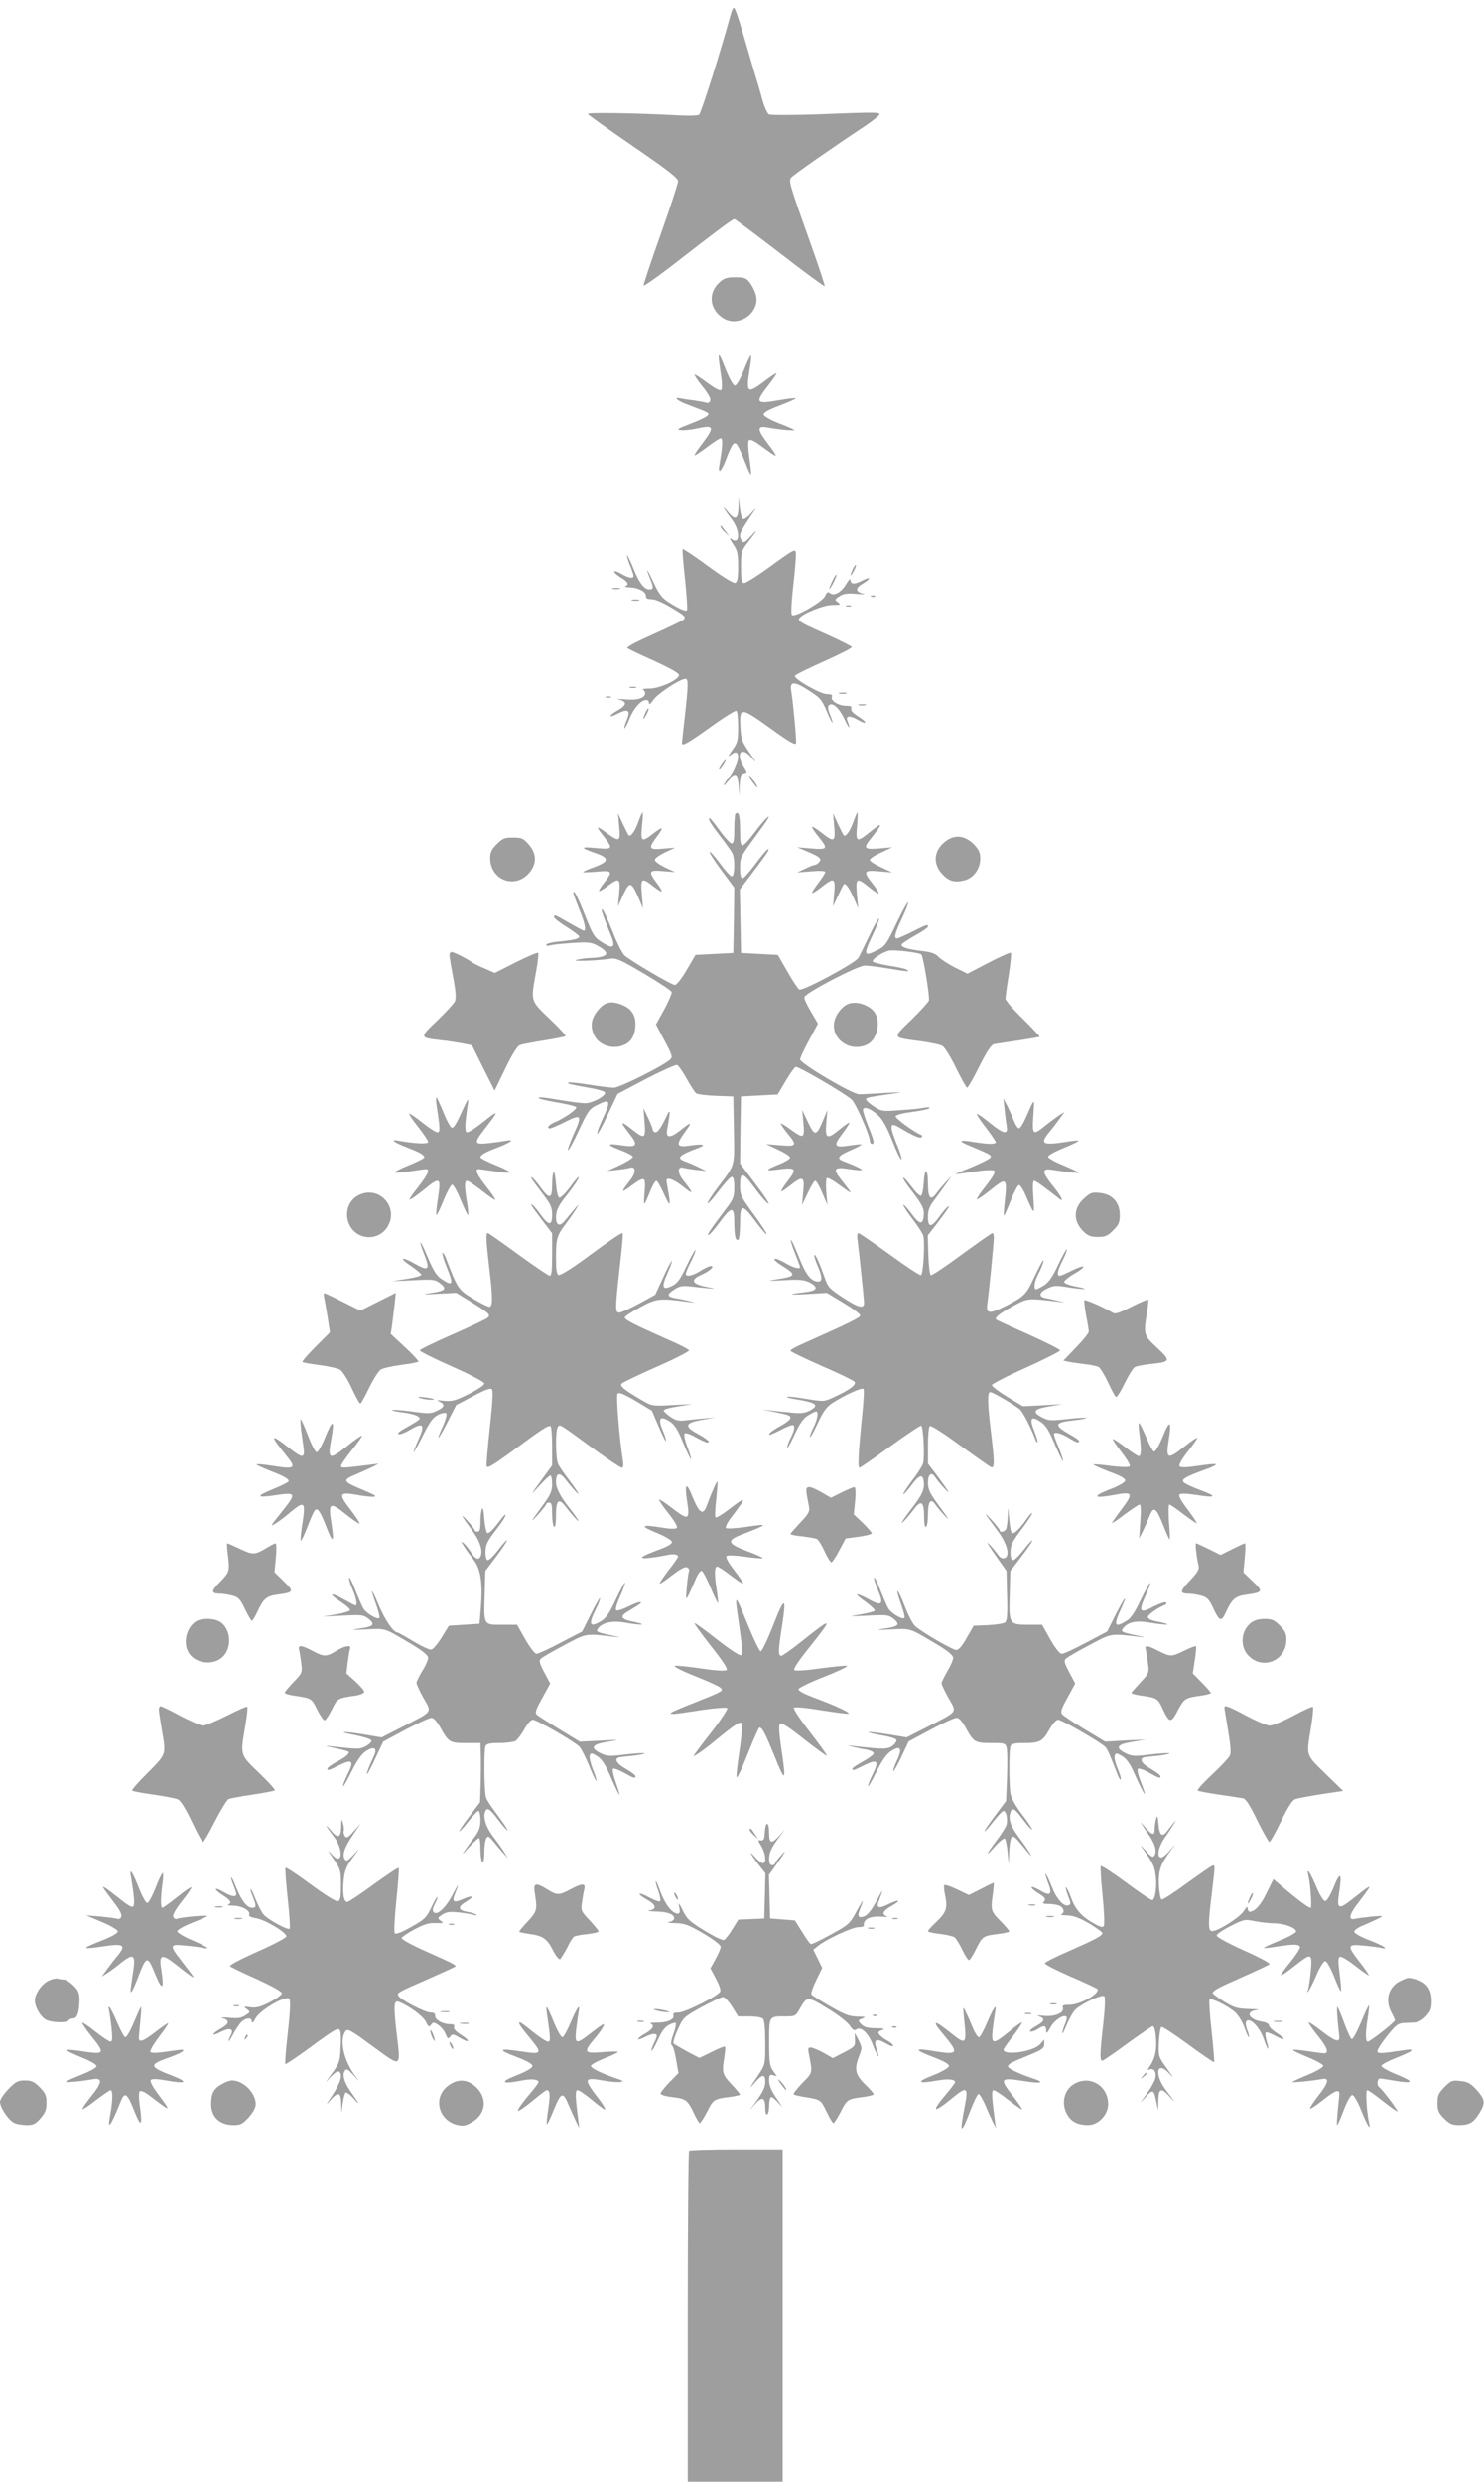 <?xml version="1.0" standalone="no"?>
<!DOCTYPE svg PUBLIC "-//W3C//DTD SVG 20010904//EN"
 "http://www.w3.org/TR/2001/REC-SVG-20010904/DTD/svg10.dtd">
<svg version="1.0" xmlns="http://www.w3.org/2000/svg"
 width="766pt" height="1280pt" viewBox="0 0 766 1280"
 preserveAspectRatio="xMidYMid meet">
<g transform="translate(0,1280) scale(0.1,-0.1)"
fill="#9e9e9e" stroke="none">
<path d="M3771 12723 c-50 -184 -152 -508 -163 -515 -7 -4 -53 -6 -103 -3
-228 12 -477 16 -471 7 3 -5 109 -81 236 -168 178 -122 230 -163 230 -179 0
-12 -41 -136 -90 -275 -50 -140 -89 -258 -88 -262 2 -5 66 40 143 99 247 192
316 243 326 243 3 0 109 -79 234 -175 125 -97 230 -174 232 -171 2 2 -30 100
-72 217 -110 308 -115 326 -101 343 10 13 216 157 384 268 39 27 72 53 72 58
0 12 -23 12 -325 0 -126 -4 -237 -4 -246 0 -8 5 -23 37 -33 72 -9 35 -30 106
-46 158 -15 52 -43 146 -61 208 -18 61 -36 112 -40 112 -5 0 -13 -17 -18 -37z"/>
<path d="M3712 11342 c-59 -55 -49 -139 21 -183 83 -52 197 34 167 126 -6 19
-20 45 -31 59 -17 22 -28 26 -74 26 -44 0 -58 -5 -83 -28z"/>
<path d="M3710 10956 c0 -9 5 -49 11 -88 7 -43 7 -74 2 -79 -6 -6 -33 8 -72
37 -34 25 -64 45 -66 42 -2 -2 16 -30 41 -61 29 -36 44 -63 40 -73 -3 -9 -12
-14 -20 -11 -7 3 -35 8 -62 12 -27 3 -60 8 -72 11 -41 8 -14 -14 41 -34 113
-43 110 -41 98 -56 -6 -7 -46 -26 -89 -42 -63 -24 -72 -30 -49 -32 15 -2 51 1
78 7 96 21 100 12 35 -75 -25 -32 -43 -60 -41 -62 2 -2 31 17 64 42 33 25 65
46 72 46 11 0 9 -45 -8 -139 -9 -52 13 -30 38 39 12 33 27 65 35 71 14 12 24
-4 64 -104 12 -32 24 -56 26 -54 2 2 -1 41 -8 86 -7 53 -8 85 -2 91 7 7 31 -6
70 -35 32 -24 63 -45 67 -45 5 0 -12 27 -37 59 -58 75 -60 96 -8 87 64 -12
147 -19 142 -13 -3 3 -39 19 -80 34 -42 17 -76 36 -78 44 -2 11 22 25 83 48
48 18 85 35 82 37 -2 3 -42 -2 -88 -10 -118 -21 -124 -13 -53 77 25 32 44 60
42 62 -2 2 -30 -16 -62 -41 -90 -67 -96 -62 -76 65 6 35 9 65 6 68 -2 2 -19
-32 -37 -77 -22 -53 -38 -80 -47 -78 -8 2 -28 37 -44 78 -33 82 -38 92 -38 66z"/>
<path d="M3812 10183 c-2 -63 -18 -69 -57 -20 -35 42 -20 14 22 -41 46 -61 43
-138 -4 -100 -9 7 -5 -5 10 -27 24 -35 27 -50 27 -118 0 -59 -4 -79 -15 -83
-8 -4 -65 31 -140 86 -69 51 -128 90 -131 88 -3 -3 3 -74 12 -157 9 -84 13
-155 10 -158 -7 -8 -41 7 -96 42 -33 21 -49 42 -75 98 -34 73 -47 89 -20 24
20 -47 19 -57 -4 -57 -26 0 -53 36 -81 107 -13 32 -27 63 -32 68 -5 6 0 -14
11 -43 12 -29 21 -57 21 -62 0 -16 -26 -11 -64 11 -20 12 -36 16 -36 11 0 -6
16 -19 35 -31 36 -21 44 -36 23 -44 -7 -3 3 -6 22 -6 45 -2 85 -23 84 -44 -1
-12 6 -17 25 -17 26 0 70 -20 144 -67 33 -21 37 -27 26 -38 -8 -7 -78 -41
-157 -76 -79 -35 -139 -66 -134 -71 5 -5 67 -35 138 -66 78 -36 129 -64 129
-73 0 -24 -94 -68 -150 -70 -27 0 -44 -3 -37 -6 6 -2 12 -11 12 -18 0 -25 -40
-38 -104 -32 -34 3 -48 2 -32 -1 43 -10 42 -28 -3 -54 -53 -30 -53 -45 0 -17
52 26 65 15 44 -35 -9 -21 -14 -40 -12 -42 2 -3 15 20 27 51 22 54 59 95 86
95 8 0 14 -7 14 -16 0 -11 9 -4 23 17 21 31 136 107 165 108 16 1 15 -32 -3
-194 -8 -71 -15 -133 -15 -137 0 -19 29 -2 147 82 69 50 129 87 134 84 5 -3 9
-40 9 -83 0 -72 -3 -82 -32 -122 -17 -24 -22 -36 -11 -26 28 24 43 21 43 -8 0
-27 -33 -99 -50 -110 -5 -3 -15 -16 -21 -28 -6 -13 1 -8 16 11 39 47 53 42 58
-20 l3 -53 2 53 c2 44 6 55 21 59 19 5 19 5 0 36 -43 71 -13 111 39 51 29 -34
28 -30 -9 24 -39 56 -44 70 -47 130 -6 107 1 106 153 -3 98 -71 131 -90 134
-78 3 16 -15 211 -25 270 -9 50 15 51 89 3 59 -37 68 -47 93 -105 15 -36 29
-64 31 -62 2 2 -4 21 -13 42 -10 24 -12 41 -6 47 19 19 54 -13 83 -75 24 -51
31 -51 12 -1 -8 23 16 24 52 3 51 -30 56 -16 5 16 -27 17 -40 31 -36 41 4 10
-3 14 -27 14 -39 0 -81 26 -73 46 4 10 -3 14 -25 14 -34 0 -171 78 -166 94 2
6 70 39 150 75 81 36 146 69 144 74 -1 4 -59 33 -127 64 -134 59 -153 70 -144
84 15 24 126 69 171 69 42 0 45 1 28 14 -18 13 -17 14 8 31 22 14 40 16 90 12
34 -3 49 -2 33 1 -42 10 -43 29 -1 53 43 26 40 37 -4 15 -39 -21 -61 -20 -61
2 0 10 -8 3 -22 -20 -25 -43 -63 -64 -84 -47 -11 9 -16 5 -25 -15 -14 -31
-157 -112 -171 -98 -6 6 -3 67 7 154 9 80 15 156 13 168 -3 20 -15 14 -128
-69 -69 -50 -132 -90 -140 -88 -12 2 -15 19 -15 84 0 77 2 83 34 124 51 65 58
79 17 34 -30 -33 -38 -37 -46 -25 -20 30 -17 37 66 160 10 14 3 8 -15 -13 -18
-21 -38 -36 -45 -34 -6 2 -14 28 -17 58 l-6 54 -1 -52z"/>
<path d="M3720 10083 c0 -5 10 -18 23 -29 l22 -19 -20 25 c-11 14 -21 27 -22
29 -2 2 -3 0 -3 -6z"/>
<path d="M4402 9865 c-17 -37 -14 -45 4 -12 9 16 14 31 11 33 -2 2 -9 -7 -15
-21z"/>
<path d="M4297 9805 c-24 -50 -20 -58 4 -12 11 22 19 41 17 43 -3 2 -12 -12
-21 -31z"/>
<path d="M3163 9763 c9 -2 25 -2 35 0 9 3 1 5 -18 5 -19 0 -27 -2 -17 -5z"/>
<path d="M4498 9723 c7 -3 16 -2 19 1 4 3 -2 6 -13 5 -11 0 -14 -3 -6 -6z"/>
<path d="M3263 9703 c9 -2 25 -2 35 0 9 3 1 5 -18 5 -19 0 -27 -2 -17 -5z"/>
<path d="M4368 9673 c6 -2 18 -2 25 0 6 3 1 5 -13 5 -14 0 -19 -2 -12 -5z"/>
<path d="M3253 9253 c9 -2 23 -2 30 0 6 3 -1 5 -18 5 -16 0 -22 -2 -12 -5z"/>
<path d="M4333 9223 c9 -2 25 -2 35 0 9 3 1 5 -18 5 -19 0 -27 -2 -17 -5z"/>
<path d="M3128 9203 c6 -2 18 -2 25 0 6 3 1 5 -13 5 -14 0 -19 -2 -12 -5z"/>
<path d="M4433 9163 c9 -2 25 -2 35 0 9 3 1 5 -18 5 -19 0 -27 -2 -17 -5z"/>
<path d="M3332 9125 c-17 -37 -14 -45 4 -12 9 16 14 31 11 33 -2 2 -9 -7 -15
-21z"/>
<path d="M3733 8868 c-15 -20 -25 -38 -20 -38 3 0 12 11 21 25 17 26 16 35 -1
13z"/>
<path d="M3880 8773 c13 -18 25 -33 27 -33 8 0 -17 38 -33 51 -11 9 -9 2 6
-18z"/>
<path d="M3294 8559 c-17 -47 -39 -77 -49 -67 -2 2 -16 29 -30 59 l-25 54 6
-67 c8 -81 3 -83 -69 -31 -53 39 -54 34 -5 -28 43 -56 39 -61 -44 -53 -83 8
-85 2 -7 -25 75 -25 75 -44 0 -72 -34 -12 -61 -24 -61 -27 0 -2 32 -1 70 2 81
8 85 3 39 -56 -17 -21 -29 -41 -27 -43 3 -3 22 8 44 25 60 45 67 41 60 -37
l-6 -68 26 58 c35 75 42 73 84 -23 l19 -45 -6 73 c-7 84 -1 88 59 41 21 -17
41 -29 43 -27 3 3 -8 22 -25 44 -45 60 -41 68 33 61 l62 -5 -52 24 c-29 14
-53 31 -53 39 0 8 24 25 53 39 l52 24 -62 -5 c-74 -7 -78 1 -33 61 17 22 28
41 25 44 -2 2 -22 -10 -43 -27 -60 -47 -66 -43 -58 39 4 39 5 70 3 70 -3 0
-13 -23 -23 -51z"/>
<path d="M3796 8603 c-3 -3 -6 -39 -6 -80 0 -53 -3 -73 -13 -73 -7 0 -35 29
-61 65 -26 36 -49 65 -52 65 -13 0 2 -25 50 -88 30 -39 59 -79 65 -90 16 -29
14 -122 -2 -122 -7 0 -34 30 -60 66 -27 36 -51 64 -54 60 -3 -3 24 -45 61 -95
l66 -89 -2 -168 -3 -169 -97 -5 -98 -5 -45 -77 c-27 -46 -52 -78 -62 -78 -17
0 -224 122 -259 152 -12 11 -41 68 -64 128 -24 61 -47 110 -51 110 -8 0 -2
-19 46 -138 24 -59 10 -69 -46 -33 -42 26 -48 36 -88 137 -41 103 -61 142 -61
117 0 -5 14 -43 30 -83 29 -70 37 -110 24 -110 -4 0 -38 18 -76 40 -77 44 -78
45 -78 30 0 -6 29 -29 65 -51 36 -23 65 -45 65 -49 0 -12 -24 -18 -102 -26
-38 -3 -68 -11 -68 -16 0 -6 7 -8 15 -5 8 4 59 9 113 13 92 6 102 5 141 -16
65 -37 50 -58 -44 -61 -22 -1 -53 -5 -70 -10 -31 -9 123 -3 180 7 25 4 55 -10
168 -77 77 -45 141 -88 144 -95 2 -7 -15 -47 -38 -90 l-43 -78 44 -83 c39 -73
43 -85 30 -97 -33 -32 -261 -146 -291 -146 -17 0 -76 7 -131 16 -55 9 -102 13
-105 10 -6 -5 4 -8 115 -28 40 -7 74 -17 75 -23 4 -18 -65 -55 -102 -55 -20 0
-74 7 -121 15 -47 8 -94 15 -104 15 -40 0 -6 -11 80 -26 49 -8 93 -19 98 -24
9 -9 -61 -58 -114 -80 -29 -12 -41 -30 -20 -30 6 0 37 14 70 30 93 47 97 41
49 -65 -16 -37 -29 -71 -27 -77 2 -6 27 40 55 100 46 99 55 113 92 131 72 37
77 27 30 -73 -17 -37 -29 -70 -26 -73 4 -3 28 42 55 100 l50 105 146 77 c81
42 153 74 161 72 7 -3 30 -35 49 -70 20 -36 42 -70 49 -76 7 -5 53 -11 103
-13 l89 -3 3 -174 c3 -195 9 -174 -86 -299 -30 -40 -52 -75 -49 -78 3 -3 29
26 58 65 30 39 59 71 66 71 9 0 13 -17 13 -54 0 -50 -4 -61 -48 -118 -76 -101
-94 -128 -85 -128 5 0 31 29 57 65 62 84 76 85 76 1 0 -70 7 -99 21 -90 5 3 9
41 9 85 0 101 11 102 80 9 29 -39 55 -69 57 -66 3 3 -27 48 -66 102 -67 91
-71 99 -71 150 0 72 14 70 73 -10 52 -71 96 -114 63 -61 -11 17 -46 65 -78
107 l-58 77 2 173 3 173 95 5 94 5 41 69 c22 38 46 71 52 73 13 5 255 -137
290 -169 21 -20 93 -184 93 -213 0 -8 5 -15 10 -15 15 0 13 13 -20 95 -17 42
-28 80 -25 85 9 14 45 -1 79 -34 22 -20 46 -64 71 -128 21 -54 42 -98 47 -98
4 0 -2 24 -13 53 -52 127 -50 144 9 108 67 -40 102 -55 109 -46 5 4 4 9 -2 11
-35 14 -136 87 -132 97 2 7 37 16 85 22 44 6 84 14 89 19 5 5 -6 6 -25 3 -18
-4 -75 -10 -127 -13 -91 -7 -96 -6 -135 20 -22 14 -40 31 -40 36 0 9 10 11
135 29 63 9 60 9 -35 4 -58 -4 -118 -7 -135 -7 -36 0 -305 159 -305 180 0 8
21 53 46 99 l46 85 -36 62 c-20 33 -36 67 -34 75 4 22 276 163 312 163 17 0
72 -7 121 -15 103 -17 116 -18 95 -6 -8 5 -49 14 -90 20 -41 7 -79 16 -84 21
-10 10 44 47 83 57 23 6 158 -10 167 -20 10 -9 44 -221 39 -237 -3 -9 -44 -54
-91 -100 -99 -96 -102 -90 46 -110 52 -7 104 -18 115 -25 12 -7 43 -58 70
-114 27 -55 53 -101 57 -101 4 0 33 49 63 110 41 82 61 111 77 115 13 2 70 11
127 19 57 9 105 17 107 19 2 2 -37 43 -86 92 -50 48 -90 95 -90 104 0 9 7 64
17 123 9 59 14 110 11 114 -3 3 -55 -20 -115 -51 l-109 -57 -65 32 c-35 18
-73 43 -85 55 -15 17 -38 25 -85 30 -75 9 -113 21 -104 35 3 5 35 26 70 46 36
19 65 40 65 45 0 13 -4 12 -80 -26 -38 -19 -74 -35 -80 -35 -17 0 -11 26 26
104 20 42 34 79 31 82 -3 3 -30 -46 -60 -109 -49 -104 -59 -118 -96 -136 -73
-38 -77 -28 -26 78 20 41 34 78 32 84 -1 5 -24 -35 -50 -89 -26 -55 -51 -106
-56 -114 -14 -26 -286 -172 -305 -164 -6 3 -34 44 -61 92 l-50 87 -95 5 -95 5
-3 164 -3 164 69 91 c79 106 86 116 75 116 -4 -1 -33 -34 -63 -75 -30 -41 -61
-75 -67 -75 -9 0 -13 17 -13 54 0 50 4 60 58 133 32 43 67 92 78 108 34 53
-11 9 -63 -61 -26 -35 -53 -64 -60 -64 -10 0 -13 21 -13 79 0 74 -7 100 -24
84z"/>
<path d="M4404 8559 c-17 -47 -39 -77 -49 -67 -2 2 -16 29 -30 59 l-25 54 6
-67 c7 -81 0 -84 -65 -33 -24 19 -46 33 -49 30 -3 -2 12 -24 32 -49 52 -64 49
-69 -36 -62 l-73 6 50 -21 c67 -28 78 -38 64 -55 -6 -8 -17 -14 -23 -15 -6 0
-29 -9 -51 -20 l-40 -19 73 6 c43 4 72 2 72 -4 0 -5 -16 -30 -36 -56 -20 -26
-34 -49 -32 -52 3 -2 25 12 49 31 65 51 72 48 65 -32 l-6 -68 25 54 c14 30 28
57 30 60 9 9 28 -18 52 -71 l23 -53 -7 73 c-7 85 -1 88 63 36 25 -20 47 -35
49 -32 3 3 -11 25 -30 49 -51 65 -48 72 33 65 l67 -6 -57 27 c-32 14 -58 31
-58 38 0 7 26 24 58 38 l57 27 -67 -6 c-76 -6 -83 1 -47 46 71 89 70 96 -8 33
-61 -49 -67 -45 -59 37 3 39 4 70 2 70 -2 0 -12 -23 -22 -51z"/>
<path d="M4888 8466 c-65 -44 -77 -114 -28 -170 36 -41 67 -50 120 -36 47 13
80 60 80 114 0 27 -8 45 -32 70 -44 45 -94 53 -140 22z"/>
<path d="M2564 8446 c-26 -26 -34 -42 -34 -71 0 -113 126 -162 200 -79 42 48
41 100 -1 149 -28 31 -36 35 -81 35 -44 0 -54 -4 -84 -34z"/>
<path d="M2320 7873 c1 -10 9 -63 20 -118 13 -70 15 -106 8 -120 -5 -11 -46
-55 -91 -99 -93 -88 -93 -88 19 -101 32 -3 82 -11 109 -16 l51 -10 58 -117 59
-117 55 113 c36 74 62 117 76 122 12 4 68 15 125 24 57 9 107 19 110 22 3 3
-33 43 -82 89 -100 96 -98 89 -70 242 9 51 14 96 11 99 -3 3 -55 -19 -115 -49
l-109 -55 -50 22 c-28 11 -57 26 -65 31 -25 19 -96 55 -108 55 -6 0 -11 -8
-11 -17z"/>
<path d="M3092 7596 c-39 -44 -47 -84 -28 -129 24 -60 103 -85 165 -53 33 17
51 54 51 104 0 47 -22 80 -66 98 -56 23 -88 18 -122 -20z"/>
<path d="M4380 7623 c-28 -10 -59 -46 -70 -79 -32 -96 75 -178 169 -130 49 26
69 116 35 165 -27 38 -92 59 -134 44z"/>
<path d="M2253 7103 c19 -123 20 -143 5 -143 -9 0 -44 23 -78 50 -35 28 -65
48 -68 46 -2 -3 19 -34 47 -69 28 -36 51 -70 51 -77 0 -12 -68 -9 -155 7 -45
8 -20 -10 50 -37 63 -24 85 -37 85 -50 0 -4 -37 -23 -82 -41 -45 -18 -76 -35
-70 -37 6 -2 43 1 81 7 39 6 75 11 80 11 22 0 9 -29 -39 -90 -28 -35 -48 -65
-46 -67 3 -3 33 18 68 46 92 75 96 73 77 -50 -6 -39 -9 -73 -6 -75 2 -3 19 31
37 76 18 44 38 80 44 80 7 0 27 -36 45 -81 18 -44 35 -78 37 -76 3 3 0 33 -6
68 -13 82 -13 109 1 109 6 0 40 -23 76 -51 35 -28 66 -49 69 -47 2 3 -18 33
-46 68 -48 61 -61 90 -39 90 5 0 41 -5 80 -11 38 -6 75 -9 81 -7 6 2 -25 19
-70 37 -45 18 -82 37 -82 41 0 13 22 26 85 50 70 27 95 45 50 37 -16 -3 -58
-9 -92 -13 -77 -8 -79 -1 -20 75 76 98 75 101 -13 31 -34 -27 -69 -50 -78 -50
-14 0 -14 33 4 155 3 22 -2 16 -21 -25 -38 -84 -49 -103 -61 -107 -6 -2 -26
32 -44 77 -18 44 -35 80 -37 80 -3 0 -3 -17 0 -37z"/>
<path d="M5185 7080 c3 -30 8 -70 11 -87 9 -48 -15 -43 -89 17 -33 27 -63 47
-65 45 -3 -2 18 -34 47 -71 28 -37 51 -71 51 -75 0 -12 -41 -11 -114 1 -72 12
-83 6 -30 -16 121 -50 128 -54 113 -68 -8 -7 -51 -28 -96 -47 -46 -18 -82 -34
-80 -35 1 0 44 5 96 13 61 9 98 10 104 4 6 -6 -9 -33 -43 -76 -29 -36 -50 -68
-48 -71 3 -2 33 18 68 46 88 71 90 69 75 -70 -4 -36 -5 -63 -2 -60 3 3 19 39
35 80 16 41 35 76 41 78 6 2 23 -23 36 -55 45 -103 45 -104 39 -10 -4 57 -3
87 4 87 6 0 34 -19 64 -42 29 -22 59 -45 66 -51 27 -21 10 14 -33 66 -57 71
-59 92 -7 84 81 -13 147 -19 142 -15 -3 3 -40 20 -82 38 -43 17 -78 37 -78 44
0 7 36 27 81 45 44 18 78 35 76 37 -3 3 -33 0 -68 -6 -116 -18 -132 -10 -86
47 13 15 37 46 53 68 l29 40 -30 -19 c-16 -11 -48 -34 -71 -53 -63 -51 -67
-47 -60 55 6 94 8 94 -40 -15 -13 -29 -28 -53 -34 -53 -6 0 -18 17 -26 38 -8
20 -23 55 -34 77 l-21 40 6 -55z"/>
<path d="M3327 7013 c7 -84 1 -89 -56 -45 -72 57 -76 53 -18 -21 42 -53 33
-66 -39 -55 -82 13 -88 5 -15 -23 36 -13 66 -29 68 -35 2 -5 -27 -24 -64 -42
l-68 -31 50 5 c28 3 58 8 68 11 30 8 31 -25 0 -64 -50 -64 -49 -69 4 -30 73
53 77 51 70 -35 -6 -76 -5 -76 32 15 11 26 24 47 29 47 5 0 21 -28 36 -61 15
-34 29 -60 31 -57 3 3 1 29 -5 58 -5 29 -10 57 -10 61 0 19 37 7 79 -26 64
-51 65 -45 8 27 -31 39 -31 73 0 65 10 -3 41 -8 68 -11 l50 -5 -40 19 c-22 11
-52 24 -67 29 -50 18 -36 32 71 72 39 15 18 20 -44 11 -74 -12 -79 1 -29 70
40 54 35 55 -27 6 -52 -40 -73 -38 -65 7 19 110 18 114 -13 48 -18 -37 -36
-63 -46 -63 -8 0 -15 6 -16 13 0 6 -11 35 -24 62 l-24 50 6 -72z"/>
<path d="M4147 7008 c7 -81 2 -83 -68 -32 -27 20 -49 32 -49 28 0 -4 16 -26
35 -50 51 -62 48 -68 -37 -61 l-73 6 63 -30 c37 -17 62 -34 60 -41 -3 -7 -27
-22 -56 -33 -70 -28 -74 -36 -16 -28 105 14 111 8 58 -61 -20 -26 -34 -49 -32
-51 2 -2 23 12 47 31 66 52 75 47 67 -33 l-6 -68 30 63 c16 34 33 62 38 62 6
0 22 -28 36 -62 l27 -63 -6 67 c-3 37 -1 69 3 72 5 3 33 -12 62 -34 30 -22 56
-40 58 -40 5 0 3 3 -48 68 -43 54 -34 65 45 52 32 -5 61 -7 63 -5 5 4 -32 22
-95 46 -37 14 -27 28 37 56 33 14 59 28 57 30 -3 2 -29 0 -60 -5 -82 -13 -88
-3 -38 62 23 31 39 56 35 56 -4 0 -26 -16 -50 -35 -65 -54 -76 -49 -69 33 l6
67 -21 -50 c-36 -86 -44 -87 -79 -14 l-30 64 6 -67z"/>
<path d="M2858 6754 c-5 -4 -8 -34 -8 -66 0 -72 -14 -75 -59 -13 -17 24 -37
47 -43 51 -15 9 -6 -5 53 -83 42 -54 49 -71 49 -109 0 -57 -17 -57 -59 1 -17
24 -37 47 -43 51 -15 10 -4 -8 54 -84 l48 -63 0 -110 c0 -81 -3 -109 -12 -109
-7 0 -80 50 -163 110 -82 60 -153 110 -157 110 -11 0 -9 -38 7 -175 19 -157
19 -205 1 -205 -8 0 -47 19 -86 43 -74 44 -79 52 -140 212 -6 15 -13 25 -16
23 -3 -3 6 -34 20 -69 39 -95 35 -106 -25 -66 -26 18 -42 43 -71 112 -39 94
-53 105 -18 14 31 -77 22 -87 -45 -49 -73 42 -90 34 -23 -10 28 -19 52 -39 53
-45 0 -5 -34 -15 -75 -21 l-75 -12 110 5 c103 5 112 4 138 -17 36 -28 26 -38
-49 -49 -50 -8 -45 -9 36 -4 l95 5 70 -43 c98 -60 109 -70 93 -85 -7 -7 -89
-46 -181 -86 -93 -41 -170 -78 -170 -83 -1 -5 73 -42 166 -83 99 -44 167 -80
167 -88 0 -8 -36 -32 -80 -54 -69 -34 -85 -39 -127 -35 -37 4 -43 3 -25 -4 31
-14 28 -29 -13 -48 -31 -15 -45 -15 -130 -3 -53 7 -98 10 -101 7 -3 -3 22 -8
55 -12 33 -4 68 -13 77 -20 20 -14 21 -12 -78 -69 -19 -11 -28 -21 -20 -23 7
-3 33 7 58 22 69 41 80 29 44 -50 -16 -36 -27 -65 -25 -65 3 0 25 40 49 88 35
70 52 92 78 105 18 9 37 12 42 7 4 -4 -3 -33 -18 -66 -41 -89 -24 -74 25 23
l44 86 87 46 c60 32 90 43 97 36 7 -7 4 -67 -10 -194 -11 -101 -19 -192 -17
-202 2 -15 29 1 133 77 155 114 186 135 197 128 4 -3 8 -49 8 -103 l0 -99 -46
-63 c-69 -95 -71 -99 -19 -41 26 28 51 52 56 52 5 0 9 -20 9 -44 0 -36 -8 -55
-46 -107 -68 -93 -71 -99 -25 -49 22 25 41 48 41 53 0 4 7 7 15 7 12 0 15 -13
15 -59 0 -33 5 -63 10 -66 6 -4 10 18 10 59 0 79 14 92 49 46 36 -47 74 -88
65 -70 -4 8 -22 33 -39 55 -52 65 -75 108 -75 142 0 47 19 52 49 13 36 -47 74
-88 65 -70 -4 8 -26 40 -49 70 -23 30 -47 65 -53 77 -14 25 -16 172 -3 192 11
17 3 21 177 -106 78 -57 147 -103 153 -103 8 0 10 11 7 33 -20 125 -37 340
-28 349 8 8 36 -4 94 -38 l83 -50 35 -82 c19 -45 36 -79 38 -74 1 5 -6 29 -17
54 -26 61 -15 78 32 49 29 -18 43 -39 73 -112 42 -101 56 -114 22 -21 -13 33
-19 64 -14 69 4 4 30 -4 57 -20 27 -15 54 -27 60 -27 20 0 -2 19 -52 46 -69
38 -63 56 26 71 l70 12 -60 -5 c-33 -3 -78 -7 -100 -10 -31 -4 -48 0 -74 18
-19 13 -35 28 -35 33 -1 6 33 15 74 21 l75 12 -105 -5 c-105 -6 -105 -5 -160
27 -92 54 -112 71 -101 84 5 6 87 45 180 86 94 41 169 80 168 85 -2 6 -57 34
-123 62 -158 70 -209 96 -209 108 0 6 36 29 80 53 85 46 98 47 250 27 40 -5
40 -5 5 4 -19 5 -52 12 -72 15 -47 8 -48 20 -5 47 26 16 42 19 82 14 28 -3 70
-8 95 -10 37 -4 35 -2 -15 8 -75 15 -83 36 -25 62 45 20 72 45 49 45 -8 0 -32
-11 -54 -25 -42 -26 -75 -32 -75 -15 0 6 11 33 25 60 14 27 25 55 25 62 -1 7
-20 -28 -44 -77 -35 -74 -49 -94 -77 -107 -50 -25 -56 -8 -25 62 15 34 26 63
24 66 -3 2 -23 -36 -45 -85 l-41 -89 -84 -46 c-47 -25 -92 -46 -102 -46 -21 0
-21 20 3 235 11 93 18 172 15 174 -5 5 -64 -35 -201 -136 -66 -48 -121 -82
-129 -79 -11 4 -14 26 -14 90 0 98 5 115 53 177 19 25 42 59 52 75 15 26 14
26 -12 -5 -15 -18 -37 -45 -49 -59 -25 -30 -44 -22 -44 19 0 36 12 60 55 114
40 50 69 95 61 95 -3 0 -24 -25 -46 -56 -23 -30 -47 -53 -53 -51 -7 2 -14 32
-17 71 -3 37 -8 64 -12 60z"/>
<path d="M4768 6698 c-2 -34 -8 -63 -14 -65 -7 -2 -28 19 -49 47 -21 28 -40
49 -43 46 -3 -3 15 -32 40 -63 59 -76 70 -98 66 -135 -5 -47 -22 -44 -63 12
-21 28 -40 49 -42 46 -3 -2 18 -35 46 -72 29 -37 54 -77 57 -88 9 -37 0 -199
-12 -203 -6 -2 -79 46 -162 107 -84 60 -156 110 -161 110 -5 0 -8 -15 -5 -32
9 -70 34 -308 34 -328 0 -32 -28 -25 -110 28 -67 44 -77 54 -92 99 -28 79 -49
126 -54 120 -3 -3 4 -27 15 -52 25 -56 27 -85 6 -85 -38 0 -65 34 -101 126
-21 52 -39 92 -42 89 -2 -2 7 -34 22 -70 14 -36 26 -67 26 -70 0 -13 -37 -3
-77 21 -64 37 -78 23 -15 -15 75 -47 72 -54 -33 -70 -50 -8 -43 -8 40 -4 82 5
107 2 133 -11 50 -26 41 -44 -25 -51 -95 -11 -85 -15 19 -9 l96 6 86 -52 c47
-28 86 -57 86 -64 0 -12 -42 -33 -297 -147 -35 -15 -63 -31 -63 -36 0 -4 73
-39 161 -78 88 -38 165 -75 170 -82 12 -14 -27 -43 -104 -78 -53 -25 -53 -25
-146 -10 -52 9 -96 13 -98 11 -3 -3 12 -8 33 -11 120 -19 137 -32 83 -61 -25
-13 -47 -15 -93 -10 -34 3 -81 8 -106 11 l-45 4 50 -9 c88 -18 95 -20 95 -34
0 -7 -22 -25 -50 -40 -45 -24 -71 -46 -55 -46 3 0 28 11 55 25 27 14 54 25 60
25 16 0 12 -27 -11 -71 -11 -23 -18 -43 -15 -46 2 -3 20 29 39 71 26 55 44 81
69 96 18 11 36 20 41 20 13 0 7 -41 -13 -80 -11 -22 -20 -45 -19 -52 0 -7 18
24 39 69 32 68 46 87 82 110 64 40 147 78 155 69 4 -3 1 -62 -6 -129 -20 -196
-24 -277 -15 -277 5 0 77 50 159 110 83 60 155 108 160 107 11 -4 19 -159 10
-194 -3 -12 -28 -52 -56 -88 -28 -37 -49 -69 -46 -71 2 -3 21 18 42 46 39 53
58 59 63 21 6 -39 -6 -68 -56 -133 -27 -35 -52 -70 -56 -78 -9 -18 30 24 65
70 34 45 49 33 49 -41 0 -38 4 -58 10 -54 6 3 10 33 10 65 0 67 15 86 39 49 9
-13 29 -37 45 -54 32 -34 28 -26 -38 64 -36 49 -46 72 -46 102 0 47 18 61 39
28 19 -29 76 -90 65 -70 -4 7 -29 43 -55 78 l-49 64 0 94 c0 54 4 97 10 100 6
4 76 -41 156 -100 80 -58 152 -109 160 -112 18 -7 18 24 -1 182 -18 146 -19
205 -4 205 13 0 124 -65 153 -89 16 -14 58 -95 80 -155 3 -10 9 -17 11 -14 3
3 -5 28 -16 57 -27 65 -17 81 32 48 26 -17 43 -43 73 -115 22 -50 41 -90 43
-88 2 2 -7 32 -21 67 -15 34 -26 66 -26 71 0 15 35 7 75 -17 42 -26 55 -30 55
-17 0 4 -22 20 -50 35 -83 47 -78 61 27 72 36 4 62 9 60 12 -3 2 -47 0 -98 -6
-84 -9 -97 -9 -129 8 -55 28 -45 44 35 57 l70 12 -102 -6 -103 -5 -80 48 c-44
27 -80 54 -80 61 0 6 79 47 176 90 97 44 176 84 176 89 -1 6 -74 42 -162 82
-89 39 -164 74 -168 77 -9 10 18 32 91 72 73 39 70 39 232 20 39 -5 39 -5 -5
5 -25 6 -55 13 -67 15 -34 7 -28 30 14 49 31 15 45 16 104 6 87 -14 123 -12
45 3 -33 6 -61 16 -63 23 -2 6 22 26 53 44 69 39 57 51 -15 15 -28 -14 -55
-26 -61 -26 -17 0 -11 28 16 81 14 28 23 53 21 56 -3 2 -23 -34 -45 -81 -30
-64 -49 -90 -74 -106 -18 -11 -36 -20 -40 -20 -13 0 -9 39 7 70 21 40 36 80
30 80 -3 0 -22 -37 -44 -82 -44 -95 -50 -102 -148 -153 -84 -43 -104 -42 -97
7 9 65 34 318 34 343 0 14 -3 25 -7 25 -5 0 -75 -50 -158 -110 -82 -61 -154
-109 -160 -107 -6 2 -11 47 -13 104 l-3 101 49 63 c58 77 69 95 54 85 -6 -4
-26 -27 -43 -51 -42 -58 -59 -58 -59 -1 0 33 7 53 33 87 18 24 46 62 61 84
l29 40 -29 -30 c-16 -17 -38 -43 -50 -59 -30 -42 -44 -26 -44 50 0 82 -18 84
-22 2z"/>
<path d="M1848 6634 c-53 -28 -72 -98 -43 -154 40 -78 149 -82 195 -8 63 103
-47 219 -152 162z"/>
<path d="M5597 6620 c-59 -51 -59 -121 -1 -175 20 -19 38 -25 71 -25 38 0 51
6 79 34 29 29 34 41 34 80 0 64 -38 106 -101 113 -41 5 -50 2 -82 -27z"/>
<path d="M1673 6108 c3 -13 11 -58 18 -101 l12 -79 -73 -73 c-41 -41 -72 -77
-69 -80 3 -3 44 -10 90 -16 46 -6 94 -17 105 -24 12 -8 39 -50 59 -94 21 -45
41 -81 45 -81 3 0 24 37 45 81 22 45 49 87 60 95 11 7 58 18 105 24 47 6 87
14 90 17 3 2 -28 36 -69 74 l-74 69 7 48 c3 26 9 73 13 105 l6 59 -92 -46 -91
-46 -90 45 c-49 25 -92 45 -96 45 -3 0 -4 -10 -1 -22z"/>
<path d="M5597 6094 c-2 -3 2 -37 9 -77 8 -40 14 -78 14 -85 0 -8 -30 -45 -66
-82 l-65 -68 28 -6 c15 -3 53 -8 83 -12 30 -3 62 -10 71 -15 8 -4 30 -40 48
-78 18 -39 36 -73 41 -76 5 -3 25 28 45 70 20 41 44 79 53 84 9 5 47 12 83 16
102 11 104 16 32 83 -70 65 -71 68 -53 181 6 35 9 65 6 68 -2 2 -41 -14 -86
-37 -74 -37 -84 -40 -103 -27 -35 22 -135 66 -140 61z"/>
<path d="M2165 5590 c19 -8 83 -14 74 -6 -2 2 -24 6 -49 9 -30 4 -38 3 -25 -3z"/>
<path d="M1554 5428 c4 -29 10 -72 13 -95 7 -56 -5 -56 -76 0 -97 76 -100 67
-14 -39 55 -68 48 -73 -78 -53 -39 6 -72 9 -75 6 -2 -2 29 -16 68 -32 75 -29
98 -42 98 -55 0 -4 -37 -23 -82 -41 -91 -37 -85 -46 19 -30 100 15 103 8 36
-76 -71 -89 -72 -90 -38 -69 17 11 51 36 76 58 73 60 78 54 58 -73 -6 -39 -9
-73 -6 -75 3 -3 17 28 33 68 15 40 32 79 38 86 14 20 29 -1 62 -87 33 -86 41
-78 24 26 -16 103 -7 109 75 43 36 -29 68 -50 71 -48 2 3 -19 35 -47 72 -63
80 -58 92 27 77 32 -6 71 -11 88 -11 25 1 17 7 -47 34 -110 46 -112 51 -41 81
32 14 73 32 89 40 l30 16 -40 -5 c-143 -18 -155 -19 -155 -7 0 7 25 43 56 82
31 38 55 72 52 74 -2 2 -35 -20 -72 -50 -99 -79 -106 -75 -85 39 17 93 6 97
-30 9 -18 -46 -39 -83 -46 -83 -7 0 -27 38 -45 85 -18 47 -35 85 -38 85 -2 0
-1 -24 2 -52z"/>
<path d="M6002 5391 c-19 -47 -39 -80 -45 -78 -7 2 -25 36 -41 75 -17 40 -33
72 -36 72 -4 0 -3 -24 1 -52 11 -80 10 -118 -3 -118 -6 0 -38 21 -70 46 -33
25 -61 44 -64 42 -2 -3 18 -33 46 -69 28 -36 46 -67 41 -72 -5 -5 -47 -4 -96
2 -48 7 -89 10 -91 8 -3 -2 34 -19 81 -37 62 -23 85 -36 83 -47 -2 -9 -37 -29
-83 -46 -91 -36 -80 -47 28 -27 94 18 99 9 37 -73 -27 -36 -50 -69 -50 -72 0
-3 30 17 66 45 37 27 71 50 77 50 6 0 7 -33 3 -87 l-6 -88 20 40 c11 22 26 57
35 79 20 50 34 39 71 -55 15 -38 29 -69 31 -69 3 0 1 41 -3 90 -3 50 -3 90 2
90 5 0 38 -23 73 -50 36 -27 66 -48 68 -46 2 2 -19 34 -47 71 -33 43 -48 71
-42 77 6 6 37 5 85 -2 105 -17 113 -9 24 24 -42 15 -81 34 -88 42 -12 15 9 27
124 69 27 9 46 20 43 23 -3 3 -44 -1 -91 -8 -57 -9 -89 -10 -96 -3 -6 6 7 31
40 74 28 35 51 68 51 72 0 5 -29 -14 -64 -42 -89 -71 -99 -68 -84 28 17 104 6
112 -30 22z"/>
<path d="M3682 5119 c-11 -24 -25 -61 -33 -82 -19 -55 -39 -44 -74 42 -33 83
-43 71 -27 -31 13 -86 4 -90 -74 -30 -37 29 -69 50 -72 48 -2 -3 19 -35 48
-71 32 -40 49 -70 44 -75 -6 -6 -33 -6 -69 0 -116 19 -127 12 -40 -24 45 -18
81 -39 83 -48 2 -11 -19 -23 -73 -43 -41 -15 -78 -31 -81 -37 -6 -9 51 -4 126
11 36 8 60 5 60 -8 0 -4 -22 -36 -50 -71 -27 -36 -47 -66 -45 -68 2 -2 31 17
64 43 39 31 66 45 77 41 9 -4 14 -12 10 -21 -3 -8 -8 -46 -11 -83 -5 -65 -5
-66 10 -37 8 17 24 52 35 78 11 27 25 47 32 45 6 -2 27 -41 46 -87 19 -45 36
-80 38 -78 2 2 -1 30 -6 63 -13 80 -13 124 2 124 6 0 38 -21 70 -46 33 -25 61
-44 64 -42 2 3 -18 33 -46 69 -30 39 -46 67 -40 73 6 6 43 4 96 -3 47 -7 88
-10 91 -8 2 3 -34 20 -82 37 -103 40 -107 55 -20 88 135 52 136 55 10 36 -49
-7 -94 -9 -98 -5 -4 4 7 28 26 53 86 112 84 116 -16 39 -32 -24 -60 -41 -64
-37 -3 3 -2 45 4 93 5 49 8 90 7 92 -2 2 -12 -16 -22 -40z"/>
<path d="M4164 5093 c4 -21 9 -50 12 -65 5 -23 -3 -37 -45 -81 -28 -30 -51
-56 -51 -59 0 -3 27 -9 61 -12 33 -4 67 -10 75 -13 7 -3 26 -32 40 -64 15 -33
31 -58 36 -57 5 2 24 30 41 63 l32 60 68 9 c37 5 67 13 67 18 0 4 -21 28 -46
53 l-47 44 7 71 c4 44 2 70 -4 70 -5 0 -35 -12 -65 -27 l-56 -28 -48 28 c-70
39 -85 37 -77 -10z"/>
<path d="M2488 5017 c-5 -10 -8 -41 -8 -68 0 -37 -4 -49 -15 -49 -8 0 -15 3
-15 8 0 4 -16 25 -36 47 -43 48 -34 29 18 -41 42 -56 59 -102 51 -134 -8 -30
-29 -24 -52 14 -12 19 -29 40 -38 47 -16 12 -15 11 1 -15 10 -16 33 -48 51
-71 37 -50 47 -118 37 -250 l-7 -80 -79 -5 -79 -5 -37 -60 c-20 -33 -44 -61
-53 -63 -10 -2 -51 17 -92 42 -42 25 -79 46 -83 46 -21 0 -65 65 -97 141 -39
95 -47 96 -13 2 12 -34 20 -65 16 -68 -10 -10 -66 23 -82 48 -7 12 -26 55 -42
96 -15 40 -30 69 -32 63 -2 -6 6 -32 17 -58 20 -44 27 -84 16 -84 -3 0 -30 14
-61 31 -70 40 -82 31 -15 -13 28 -18 49 -37 48 -43 -2 -5 -35 -15 -73 -22
l-69 -11 105 5 c98 5 107 4 133 -17 36 -29 25 -40 -50 -50 -47 -7 -39 -8 37
-4 105 5 89 10 239 -79 56 -34 81 -55 81 -68 0 -10 -13 -41 -30 -67 -16 -27
-30 -55 -30 -62 0 -7 16 -42 36 -78 44 -77 52 -66 -108 -148 l-108 -55 -96 16
c-114 18 -137 14 -33 -6 40 -8 74 -19 76 -26 3 -6 -10 -19 -28 -29 -33 -17
-35 -17 -189 0 -28 3 -19 0 24 -9 38 -8 71 -17 74 -19 9 -9 -10 -26 -58 -52
-28 -15 -50 -31 -50 -36 0 -12 6 -10 62 18 66 33 77 22 44 -44 -14 -28 -26
-57 -26 -64 1 -7 20 25 43 72 30 60 52 92 76 108 42 28 61 16 41 -25 -28 -61
-40 -93 -35 -93 3 0 23 38 44 84 l39 83 115 62 c64 33 124 61 134 61 11 0 28
-18 46 -50 43 -77 49 -80 133 -80 l74 0 2 -67 c1 -38 0 -106 -1 -153 l-3 -85
-55 -73 c-31 -40 -54 -75 -52 -77 3 -2 24 21 47 51 23 29 46 54 52 54 5 0 10
-21 10 -47 0 -34 -7 -55 -25 -80 -14 -18 -37 -50 -51 -70 -23 -33 -20 -32 17
10 24 26 47 47 52 47 4 0 7 -27 7 -59 0 -33 5 -63 10 -66 6 -4 10 16 10 52 0
32 5 65 11 73 8 13 14 9 37 -19 15 -19 38 -46 51 -60 l23 -26 -18 30 c-10 17
-35 52 -55 78 -38 47 -57 103 -45 132 9 26 24 17 67 -40 43 -57 64 -75 34 -28
-10 14 -33 47 -52 72 -19 25 -39 56 -44 69 -10 26 -12 242 -3 266 5 12 21 16
71 16 35 0 73 5 83 10 10 6 31 33 46 60 17 31 34 50 45 50 19 0 213 -112 240
-139 9 -9 31 -53 50 -98 18 -46 35 -81 37 -78 3 2 -5 29 -18 60 -12 30 -19 62
-16 71 5 14 10 14 39 -4 24 -16 41 -41 71 -111 22 -50 41 -89 43 -88 2 2 -7
32 -19 65 -12 34 -18 65 -14 69 4 4 29 -5 56 -20 52 -29 60 -32 60 -18 0 6
-23 22 -50 38 -49 27 -63 55 -30 60 8 1 41 5 73 8 32 4 56 9 54 12 -3 2 -47 0
-97 -6 -82 -10 -96 -10 -129 6 -57 28 -47 46 34 59 70 12 70 12 -36 6 l-106
-5 -104 63 c-57 35 -110 69 -117 75 -12 10 -7 26 27 87 l41 75 -31 58 c-25 48
-28 60 -17 70 7 7 62 39 121 70 119 63 105 61 272 41 22 -3 9 1 -29 9 -79 17
-83 19 -67 39 23 28 76 38 137 27 32 -6 69 -11 83 -10 14 1 -1 6 -33 13 -67
12 -79 27 -42 50 14 9 38 23 52 32 46 28 16 28 -40 -1 -30 -15 -59 -24 -65
-21 -6 4 1 31 20 73 16 36 27 68 25 70 -2 3 -23 -36 -47 -86 -31 -68 -50 -96
-74 -111 -62 -38 -70 -20 -29 61 14 28 23 53 21 56 -3 2 -24 -36 -48 -84 l-44
-88 -110 -57 c-60 -32 -117 -58 -126 -58 -8 0 -33 32 -58 75 l-42 75 -79 0
c-96 0 -93 -5 -88 163 l3 114 58 77 c32 43 57 80 54 82 -2 3 -23 -21 -46 -51
-24 -31 -48 -54 -54 -52 -7 2 -12 22 -11 45 1 34 10 54 48 103 26 33 50 68 53
77 7 21 -3 11 -46 -46 -19 -24 -38 -41 -45 -39 -6 2 -13 34 -16 73 -3 44 -8
62 -12 51z"/>
<path d="M5202 4983 c-1 -28 -5 -58 -8 -67 -6 -16 -34 -23 -34 -8 0 4 -19 27
-41 52 -48 52 -41 40 25 -48 54 -71 72 -136 42 -148 -11 -4 -23 1 -33 15 -8
12 -26 34 -40 49 -30 32 -19 14 42 -74 l40 -56 3 -127 c3 -99 0 -130 -10 -139
-8 -6 -47 -12 -88 -14 l-74 -3 -36 -62 c-23 -42 -41 -63 -54 -63 -19 0 -175
90 -212 123 -12 10 -36 56 -54 103 -38 98 -53 106 -19 10 13 -36 21 -68 17
-71 -10 -10 -66 23 -82 48 -7 12 -26 55 -42 96 -15 40 -30 69 -32 63 -2 -6 7
-33 19 -61 33 -77 22 -88 -46 -50 -31 17 -58 29 -61 26 -3 -2 18 -21 47 -41
28 -21 48 -40 44 -44 -3 -4 -36 -12 -73 -19 -67 -11 -66 -11 38 -6 98 5 107 4
133 -17 36 -29 25 -40 -50 -50 -47 -7 -39 -8 37 -4 105 5 93 8 239 -79 55 -33
81 -55 81 -68 0 -10 -13 -41 -30 -69 -16 -28 -30 -56 -30 -62 0 -6 16 -40 36
-76 44 -77 52 -66 -108 -148 l-108 -55 -96 16 c-53 8 -99 14 -101 11 -2 -2 27
-9 66 -16 39 -6 74 -17 78 -23 3 -5 -5 -19 -18 -30 -25 -20 -49 -20 -199 -3
-41 5 -42 5 -10 -3 19 -5 52 -12 73 -15 20 -4 37 -12 37 -19 0 -7 -25 -25 -55
-42 -30 -16 -55 -33 -55 -37 0 -12 6 -10 62 18 66 33 77 22 44 -44 -14 -28
-26 -57 -25 -64 0 -7 19 25 42 72 30 60 52 92 76 108 49 32 61 15 31 -48 -13
-27 -21 -52 -19 -55 3 -2 22 31 42 74 l37 79 114 61 c63 34 123 61 134 61 12
0 28 -17 46 -50 42 -76 48 -80 132 -80 71 0 74 -1 80 -26 4 -14 4 -81 2 -149
l-5 -124 -57 -76 c-32 -42 -56 -78 -54 -80 2 -2 23 21 46 51 23 29 46 54 52
54 14 0 23 -44 15 -72 -4 -13 -26 -48 -49 -78 -59 -78 -64 -93 -12 -35 24 27
48 46 53 42 4 -5 11 -36 14 -70 l6 -62 2 60 c1 33 6 67 11 75 11 16 15 13 83
-71 23 -27 26 -29 12 -6 -9 16 -34 52 -55 80 -42 55 -56 94 -45 127 10 31 21
25 66 -35 23 -31 44 -54 46 -51 3 2 -20 37 -50 76 -34 44 -57 86 -61 108 -8
48 -8 226 0 246 5 12 21 16 71 16 80 0 95 8 130 70 17 30 35 50 45 50 19 0
228 -121 245 -142 10 -11 27 -51 64 -147 5 -13 12 -22 14 -19 3 3 -4 28 -16
56 -12 28 -19 59 -15 67 5 15 9 14 37 -2 22 -13 41 -37 61 -83 60 -133 76
-151 32 -38 -10 26 -15 51 -10 55 4 4 30 -4 57 -20 54 -30 59 -31 59 -18 0 6
-23 22 -50 38 -49 27 -63 55 -30 60 8 1 41 5 73 8 32 4 56 9 54 12 -3 2 -47 0
-97 -6 -82 -10 -96 -10 -129 6 -57 28 -47 46 34 59 l70 12 -105 -5 -105 -6
-105 63 c-58 35 -110 70 -117 78 -10 12 -5 28 28 87 l39 72 -31 58 c-25 48
-28 60 -17 70 7 7 62 39 121 70 119 63 105 61 272 41 22 -3 9 1 -29 9 -79 17
-83 19 -67 39 25 30 67 39 134 27 35 -6 75 -11 88 -10 13 1 -3 6 -36 13 -41 7
-60 16 -60 26 0 12 53 49 90 63 6 3 7 8 3 12 -4 4 -30 -5 -59 -19 -75 -40 -84
-31 -48 50 46 101 28 88 -22 -16 -31 -66 -51 -96 -74 -110 -62 -38 -68 -24
-30 59 41 88 22 68 -26 -26 l-44 -88 -108 -57 c-60 -32 -116 -58 -126 -58 -11
0 -32 27 -60 75 l-42 75 -74 0 c-96 0 -98 4 -93 159 l3 118 59 77 c32 42 57
79 55 81 -3 2 -24 -21 -47 -51 -24 -31 -48 -53 -55 -51 -7 2 -12 21 -11 45 1
34 11 54 59 117 32 42 55 78 53 81 -3 2 -17 -13 -32 -35 -35 -50 -64 -76 -74
-67 -4 4 -10 38 -13 74 -6 65 -6 65 -7 15z"/>
<path d="M1176 4783 c11 -86 9 -92 -41 -143 -48 -49 -47 -60 8 -60 12 0 38 -5
58 -10 30 -8 40 -19 64 -70 16 -33 32 -60 35 -60 4 0 17 22 30 50 31 66 47 79
106 86 81 11 83 16 29 68 l-48 47 7 74 c4 41 3 75 -1 75 -4 0 -23 -9 -42 -21
-65 -39 -74 -40 -141 -8 -34 16 -64 29 -67 29 -2 0 -1 -26 3 -57z"/>
<path d="M6175 4793 c3 -27 9 -58 12 -70 4 -17 -7 -35 -46 -76 -54 -57 -53
-67 2 -67 12 0 38 -5 58 -10 29 -8 40 -19 59 -60 34 -73 44 -77 66 -29 32 71
49 86 106 94 87 12 90 17 34 69 l-48 46 7 75 c4 41 4 75 1 75 -4 0 -33 -14
-66 -30 l-60 -30 -60 30 c-33 16 -62 30 -66 30 -3 0 -3 -21 1 -47z"/>
<path d="M3800 4534 c0 -10 9 -75 19 -142 14 -100 15 -125 5 -129 -7 -3 -63
34 -124 82 -61 48 -113 86 -115 83 -3 -2 36 -55 85 -118 59 -74 87 -117 81
-123 -7 -7 -52 -4 -129 7 -66 10 -128 16 -138 14 -11 -2 31 -24 101 -52 66
-26 126 -53 134 -61 17 -16 13 -18 -127 -74 -57 -22 -111 -45 -120 -50 -15 -9
-15 -10 3 -11 11 0 76 9 145 20 69 10 129 15 134 10 4 -4 -32 -60 -83 -125
-50 -64 -91 -119 -91 -121 0 -7 56 32 115 81 100 82 126 99 134 86 4 -6 -1
-67 -11 -134 -10 -67 -18 -131 -16 -142 2 -11 27 41 57 118 30 75 57 137 61
137 15 0 29 -28 79 -150 55 -138 60 -133 34 42 -12 80 -14 121 -7 128 7 7 47
-18 124 -80 63 -49 116 -88 118 -85 2 2 -37 57 -87 121 -52 67 -88 121 -83
126 5 5 63 0 135 -12 70 -11 135 -20 144 -19 23 1 -58 40 -170 81 -56 21 -87
37 -85 46 2 7 61 36 133 64 71 28 124 53 117 56 -7 2 -70 -4 -138 -13 -75 -11
-129 -14 -134 -9 -6 6 23 49 71 109 44 55 85 108 90 118 9 16 8 17 -8 9 -10
-6 -61 -44 -113 -86 -52 -42 -101 -76 -107 -76 -17 0 -16 29 3 149 25 160 15
162 -45 8 -30 -76 -59 -136 -65 -134 -6 2 -35 61 -64 132 -56 137 -62 149 -62
119z"/>
<path d="M1004 4432 c-48 -38 -60 -119 -24 -165 41 -52 130 -56 174 -8 43 47
37 133 -11 171 -33 26 -109 27 -139 2z"/>
<path d="M6457 4430 c-51 -40 -58 -121 -15 -167 74 -80 198 -29 198 81 0 30
-7 45 -34 72 -29 29 -41 34 -79 34 -29 0 -53 -7 -70 -20z"/>
<path d="M1544 4293 c2 -10 7 -41 11 -69 6 -51 6 -52 -39 -99 -25 -26 -46 -51
-46 -55 0 -5 19 -11 43 -15 96 -14 95 -14 124 -72 15 -31 33 -56 38 -56 6 0
23 25 38 56 29 58 28 58 125 72 23 4 42 12 42 19 0 7 -21 31 -46 54 l-46 41 7
57 c4 32 9 63 12 71 8 21 -28 15 -72 -12 -50 -31 -63 -31 -121 0 -56 30 -77
32 -70 8z"/>
<path d="M5914 4293 c2 -10 8 -41 11 -70 7 -51 6 -53 -39 -101 -25 -27 -46
-51 -46 -54 0 -3 21 -9 48 -13 84 -12 88 -14 112 -66 37 -78 44 -79 80 -10 33
62 37 64 123 76 26 4 47 10 47 13 0 4 -21 28 -47 54 l-46 47 10 68 c6 37 9 70
6 72 -2 3 -28 -7 -59 -22 -67 -33 -72 -33 -134 -2 -58 30 -73 31 -66 8z"/>
<path d="M820 3983 c0 -10 7 -56 15 -103 23 -132 25 -125 -72 -223 -48 -47
-84 -89 -81 -92 3 -4 53 -13 109 -21 57 -8 114 -19 126 -24 15 -6 39 -44 73
-115 27 -58 53 -105 58 -105 4 0 32 48 62 107 30 59 62 110 70 114 8 4 64 14
124 23 61 9 112 19 115 22 3 3 -33 43 -82 90 -99 96 -97 88 -71 241 9 52 14
97 10 100 -3 3 -50 -18 -105 -46 -56 -28 -111 -51 -123 -51 -13 0 -65 23 -117
50 -51 28 -98 50 -102 50 -5 0 -9 -8 -9 -17z"/>
<path d="M6320 3993 c0 -5 9 -57 19 -118 13 -77 16 -116 9 -130 -5 -11 -46
-55 -91 -97 -45 -42 -79 -79 -75 -83 3 -3 53 -13 109 -21 57 -8 113 -17 125
-19 15 -3 36 -36 74 -115 30 -60 58 -110 62 -110 5 0 32 48 60 106 33 68 58
109 72 114 12 5 72 16 135 26 l114 17 -92 89 c-103 101 -99 89 -74 239 9 54
13 102 10 105 -3 4 -49 -17 -101 -45 -52 -28 -107 -51 -122 -51 -15 0 -69 23
-120 50 -91 49 -114 58 -114 43z"/>
<path d="M5968 3420 c-4 -14 -8 -37 -8 -52 0 -38 -12 -35 -51 10 -31 35 -28
31 25 -48 29 -43 38 -80 25 -100 -8 -12 -16 -8 -45 25 -30 33 -32 34 -13 7 50
-71 58 -86 64 -133 8 -58 -2 -129 -18 -129 -7 0 -68 41 -135 91 -68 50 -126
88 -130 85 -3 -3 1 -71 9 -151 8 -80 11 -151 7 -158 -5 -9 -16 -7 -42 7 -69
37 -105 75 -127 137 -12 33 -24 57 -27 55 -2 -3 3 -23 12 -46 14 -37 15 -41 1
-47 -24 -9 -61 32 -86 96 -12 31 -26 61 -31 66 -5 6 0 -14 11 -43 25 -64 14
-75 -43 -41 -52 30 -57 16 -6 -16 34 -21 39 -29 30 -41 -11 -12 -7 -14 24 -14
21 0 46 -5 57 -10 22 -12 25 -36 7 -43 -7 -3 6 -6 30 -6 32 -1 62 -12 113 -41
38 -23 69 -45 69 -51 0 -13 -34 -31 -174 -93 -66 -28 -121 -56 -123 -62 -2 -5
58 -36 132 -68 75 -32 137 -62 140 -65 13 -23 -90 -81 -144 -81 -31 0 -39 -3
-35 -14 10 -27 -41 -49 -99 -43 -28 3 -41 2 -28 -1 38 -12 35 -26 -11 -52 -23
-13 -37 -25 -30 -28 7 -2 24 3 37 12 33 22 45 20 45 -6 0 -19 5 -16 23 17 21
37 68 67 82 53 4 -3 -1 -23 -10 -43 -8 -21 -14 -40 -11 -42 2 -2 13 21 25 51
13 29 32 63 44 73 36 32 136 78 147 67 6 -6 4 -57 -5 -139 -19 -165 -19 -199
-2 -192 7 3 66 43 131 91 65 47 122 86 126 86 14 0 23 -84 15 -132 -4 -24 -16
-55 -27 -70 -16 -24 -17 -27 -3 -21 22 8 36 -15 28 -47 -3 -14 -23 -50 -45
-80 -37 -51 -37 -52 -5 -16 38 43 43 40 56 -26 l9 -43 1 53 c1 62 16 67 58 19
35 -41 27 -27 -21 36 -61 82 -43 153 21 81 25 -28 21 -21 -12 25 -46 64 -46
64 -43 139 2 42 8 77 13 78 6 2 68 -39 139 -91 71 -52 131 -93 133 -91 2 2 -4
74 -13 160 -10 86 -14 159 -11 163 11 10 103 -37 136 -69 16 -16 37 -52 46
-79 10 -28 19 -48 21 -46 3 2 0 16 -6 31 -14 37 -13 56 4 56 24 0 65 -50 81
-101 19 -57 30 -62 13 -6 -6 20 -8 40 -5 44 4 4 25 -4 48 -16 54 -31 62 -19
10 13 -23 15 -41 32 -41 40 0 8 -15 16 -36 19 -70 12 -88 53 -26 60 20 2 4 4
-36 5 -66 2 -80 6 -133 38 -32 20 -59 40 -59 44 0 13 23 26 155 84 72 32 134
61 138 65 5 5 -55 37 -132 71 -78 35 -141 69 -141 77 0 7 32 29 72 49 69 35
73 36 126 25 31 -6 75 -11 99 -11 51 0 113 -23 113 -42 0 -7 -38 -28 -85 -47
-47 -19 -83 -36 -81 -38 2 -2 32 1 67 7 88 14 119 13 119 -4 0 -7 -22 -42 -50
-76 -70 -88 -67 -89 31 -13 78 61 83 59 75 -32 -4 -42 -10 -83 -13 -93 -17
-46 16 8 42 71 18 42 37 72 45 72 8 0 26 -31 45 -77 16 -43 33 -78 36 -78 3 0
0 39 -6 86 -9 70 -9 87 2 91 7 3 42 -18 79 -47 36 -28 67 -50 69 -48 2 2 -19
32 -46 67 -68 87 -66 95 19 86 37 -3 78 -9 92 -12 45 -10 8 13 -67 42 -42 16
-73 34 -73 42 0 8 21 23 48 33 26 11 61 27 77 35 29 15 28 15 -35 10 -36 -4
-75 -9 -87 -12 -36 -8 -29 24 20 86 24 31 47 63 52 71 11 18 -4 9 -90 -59 -66
-52 -76 -47 -63 37 16 102 6 114 -27 31 -18 -44 -36 -74 -45 -74 -8 0 -27 29
-45 72 -32 76 -52 106 -42 62 11 -45 20 -169 12 -169 -10 0 -61 37 -131 96
l-61 52 -34 -69 c-30 -64 -62 -99 -89 -99 -5 0 -10 8 -10 18 0 11 -7 7 -21
-16 -21 -32 -131 -102 -162 -102 -21 0 -22 33 -2 195 18 149 18 148 2 142 -8
-3 -67 -44 -132 -91 -65 -48 -123 -85 -129 -83 -6 2 -12 35 -14 75 -3 76 8
107 64 182 25 33 24 33 -6 -2 -17 -21 -38 -38 -46 -38 -26 0 -15 56 21 106 19
27 39 58 45 69 l11 20 -16 -20 c-9 -11 -22 -28 -29 -37 -26 -36 -41 -26 -46
32 -4 44 -6 50 -12 30z"/>
<path d="M1761 3378 c-1 -58 -18 -63 -56 -15 -15 17 -23 25 -19 17 4 -8 21
-31 36 -51 33 -41 47 -102 28 -114 -9 -5 -24 4 -42 26 -19 21 -15 12 11 -25
39 -57 41 -62 41 -138 0 -60 -3 -80 -15 -84 -9 -4 -65 31 -140 86 -69 51 -128
90 -131 87 -3 -3 2 -73 11 -157 9 -83 14 -154 10 -158 -8 -9 -111 47 -134 73
-10 11 -28 46 -41 78 -12 32 -24 56 -26 54 -3 -2 3 -20 11 -40 19 -47 19 -57
-3 -57 -27 0 -55 37 -82 103 -12 32 -24 56 -26 54 -3 -2 3 -20 11 -40 8 -20
15 -41 15 -47 0 -16 -26 -12 -65 11 -50 30 -56 16 -6 -15 42 -27 50 -41 29
-49 -7 -3 5 -6 27 -6 45 -1 89 -26 81 -46 -3 -8 8 -14 32 -18 48 -6 164 -75
160 -95 -2 -8 -69 -43 -151 -79 -87 -39 -145 -69 -139 -75 4 -4 67 -35 138
-66 78 -36 129 -64 129 -73 0 -8 -28 -28 -63 -46 -49 -25 -70 -30 -100 -26
-34 5 -36 4 -18 -9 19 -15 19 -16 -8 -33 -21 -14 -39 -16 -84 -12 -31 3 -46 2
-33 -2 38 -11 36 -28 -8 -53 -53 -30 -53 -45 0 -17 47 23 68 15 50 -19 -6 -11
-11 -24 -11 -29 1 -4 10 10 22 32 11 22 30 50 41 63 25 26 57 29 57 5 1 -11 8
-5 19 17 23 42 155 120 174 101 7 -7 6 -56 -7 -172 -10 -88 -16 -163 -13 -165
2 -2 55 33 118 79 143 105 157 113 165 92 4 -8 5 -48 2 -88 -3 -69 -6 -78 -46
-133 -34 -47 -36 -51 -9 -20 20 22 39 36 46 32 22 -14 10 -56 -34 -123 -30
-44 -35 -55 -14 -30 43 51 59 49 60 -10 l2 -48 6 47 c4 26 10 51 15 55 4 4 24
-10 43 -32 35 -39 30 -29 -22 45 -29 43 -39 80 -25 100 9 13 16 8 47 -25 30
-34 32 -34 9 -5 -61 79 -86 189 -53 233 11 16 25 8 142 -78 152 -110 144 -116
121 80 -15 135 -13 160 13 150 51 -19 125 -74 139 -102 13 -28 17 -30 27 -16
11 14 14 14 37 -1 14 -9 32 -30 38 -47 11 -26 14 -27 24 -13 11 14 16 14 49
-6 52 -31 58 -17 7 15 -27 17 -40 31 -36 41 4 10 -2 14 -22 14 -38 0 -77 23
-76 43 1 12 -6 17 -23 17 -30 0 -160 68 -167 87 -6 15 -6 16 159 88 72 32 132
59 135 62 7 7 -16 18 -153 79 -70 31 -126 62 -124 68 2 6 32 26 67 45 49 26
75 34 109 32 41 -1 43 0 26 12 -18 14 -17 15 8 32 22 14 39 16 88 11 33 -4 68
-10 77 -13 9 -3 14 -3 10 2 -4 4 -24 11 -45 14 -49 8 -52 26 -8 52 47 28 37
37 -15 14 -47 -21 -58 -15 -43 23 25 62 22 63 -9 3 -36 -70 -81 -112 -99 -94
-8 8 -6 20 6 43 9 17 15 34 13 36 -3 2 -17 -23 -32 -55 -26 -53 -35 -62 -104
-100 -45 -26 -78 -39 -84 -33 -5 5 -2 72 8 171 9 88 15 164 12 167 -3 3 -61
-36 -129 -85 -68 -50 -130 -91 -136 -91 -19 0 -26 45 -19 113 5 49 13 70 47
116 39 54 39 54 5 16 -30 -33 -38 -37 -46 -25 -15 23 -3 59 41 125 l41 60 -36
-40 c-29 -33 -37 -37 -46 -25 -5 8 -8 20 -6 27 3 6 1 24 -4 40 -7 25 -8 23 -9
-19z"/>
<path d="M3948 3353 c-2 -39 -6 -47 -21 -45 -16 3 -16 0 3 -30 22 -37 27 -88
8 -88 -7 0 -26 14 -41 32 -36 41 -24 17 20 -41 l34 -43 -3 -117 -3 -116 -67
-3 -67 -3 -31 -50 c-16 -27 -36 -52 -43 -55 -8 -3 -53 19 -100 48 -76 46 -91
60 -112 103 -21 43 -24 45 -19 18 5 -25 3 -33 -8 -33 -27 0 -65 48 -88 111
-12 33 -23 59 -25 57 -2 -2 3 -25 13 -50 9 -26 13 -50 9 -54 -4 -4 -29 5 -57
20 -59 32 -68 21 -10 -12 47 -26 52 -49 13 -55 -16 -2 -2 -5 30 -6 63 -1 97
-14 97 -36 0 -7 -12 -16 -27 -18 -16 -2 -2 -5 30 -6 51 -1 70 -8 147 -53 54
-32 90 -60 90 -69 0 -9 -12 -38 -27 -64 l-26 -47 28 -53 c16 -28 26 -58 23
-66 -8 -22 -181 -109 -216 -109 -23 0 -30 -4 -26 -14 8 -21 -33 -39 -86 -38
-25 0 -39 -2 -32 -5 23 -9 12 -29 -29 -52 -46 -26 -47 -41 0 -17 35 18 61 21
61 6 0 -6 -7 -25 -16 -41 -8 -17 -13 -33 -11 -36 3 -2 18 23 33 57 19 42 36
66 57 76 16 9 32 13 35 10 3 -4 -2 -29 -12 -57 -13 -35 -15 -53 -8 -58 6 -3
16 -37 22 -75 l12 -68 -46 -47 c-25 -26 -46 -52 -46 -58 0 -7 25 -15 61 -19
69 -8 79 -15 111 -84 13 -27 26 -49 30 -50 4 0 21 27 38 59 31 63 36 66 118
76 28 4 52 9 52 12 0 3 -20 28 -45 54 -47 50 -49 60 -36 141 4 27 6 50 3 52
-2 3 -33 -9 -68 -27 l-64 -31 -63 33 c-34 19 -66 37 -70 41 -5 4 5 36 21 71
28 63 30 65 123 117 53 28 102 52 111 52 9 0 30 -23 47 -50 l31 -50 58 0 c32
0 63 -5 70 -12 8 -8 12 -50 12 -124 0 -112 0 -112 -35 -165 -50 -73 -52 -80
-15 -36 34 40 50 40 50 1 0 -29 -12 -54 -52 -109 l-30 -40 30 34 c36 40 52 34
52 -20 0 -24 4 -38 10 -34 6 3 10 24 10 45 0 21 4 41 9 44 5 3 23 -11 41 -32
24 -27 21 -22 -9 22 -29 41 -41 70 -41 94 0 29 3 34 20 29 l20 -5 -20 28 c-17
24 -20 44 -20 148 0 136 -2 132 84 132 50 0 53 1 74 39 38 66 39 66 142 3 52
-31 104 -71 115 -88 17 -25 24 -29 37 -20 24 15 63 -24 84 -83 10 -25 21 -50
26 -56 5 -5 2 9 -6 33 -19 54 -5 63 48 32 20 -12 36 -17 36 -11 0 6 -13 17
-28 25 -16 8 -34 22 -41 30 -11 13 -10 17 10 25 20 8 14 10 -32 10 -42 1 -60
6 -74 21 -17 19 -17 20 6 29 20 8 16 10 -26 10 -41 1 -65 10 -140 53 -49 28
-93 56 -97 61 -3 6 8 39 25 73 l31 64 -23 47 -23 47 24 19 c41 34 177 97 208
97 16 0 29 3 29 8 -5 33 32 51 96 46 22 -2 32 -1 23 2 -29 9 -21 29 23 53 54
31 43 38 -15 10 -52 -26 -65 -20 -49 19 25 63 22 63 -12 -1 -21 -41 -45 -72
-60 -79 -32 -14 -42 -4 -28 30 25 64 22 63 -14 -3 -37 -68 -41 -72 -133 -122
-52 -29 -99 -52 -105 -50 -5 2 -25 30 -45 63 l-37 59 -64 5 -64 5 -3 113 -3
112 33 46 c54 75 62 91 29 54 -17 -19 -31 -38 -31 -42 0 -5 -7 -8 -15 -8 -10
0 -15 10 -15 31 0 34 10 57 52 114 l30 40 -29 -32 c-40 -45 -53 -42 -53 11 0
61 -18 68 -22 9z"/>
<path d="M3870 3362 c0 -5 10 -17 22 -28 l21 -19 -18 28 c-18 28 -25 33 -25
19z"/>
<path d="M675 3125 c16 -90 21 -145 14 -156 -5 -9 -24 0 -64 32 -86 68 -101
77 -90 59 5 -8 29 -41 53 -72 29 -37 42 -63 38 -74 -3 -9 -12 -14 -20 -11 -8
3 -47 8 -87 12 l-74 6 80 -34 c44 -18 81 -40 83 -48 1 -9 -25 -25 -83 -48 -48
-18 -84 -35 -81 -38 2 -3 36 0 75 6 120 19 135 11 88 -46 -13 -15 -37 -46 -53
-68 l-29 -40 30 19 c17 11 49 35 72 54 59 47 73 40 62 -35 -5 -32 -11 -73 -13
-92 -7 -48 7 -28 39 57 41 106 47 106 86 10 37 -90 48 -81 31 26 -12 76 2 81
74 25 30 -24 65 -51 77 -59 26 -17 27 -19 -46 76 -64 82 -63 88 21 79 37 -3
78 -9 92 -12 43 -10 13 10 -63 42 -40 17 -72 37 -72 44 0 7 34 27 75 43 41 16
77 32 80 35 6 7 -133 -5 -154 -13 -9 -4 -18 0 -22 10 -4 10 13 39 46 81 29 36
50 68 48 71 -3 2 -36 -20 -74 -51 -38 -30 -72 -55 -76 -55 -10 0 -9 57 1 128
4 28 4 52 1 52 -4 0 -21 -35 -37 -77 -17 -43 -36 -78 -43 -78 -7 0 -26 34 -42
75 -33 84 -51 111 -43 65z"/>
<path d="M5063 3057 l-62 -31 -61 29 c-33 16 -63 26 -66 22 -3 -3 -1 -28 5
-56 13 -62 6 -84 -48 -136 -23 -21 -41 -42 -41 -46 0 -4 28 -10 63 -14 34 -4
68 -12 75 -18 7 -6 25 -34 39 -64 14 -29 30 -53 34 -53 5 0 22 26 38 59 33 65
35 66 114 76 32 4 57 10 57 13 0 4 -20 27 -45 53 -50 50 -52 56 -40 142 4 31
6 57 4 56 -2 0 -32 -14 -66 -32z"/>
<path d="M2761 3033 c13 -82 11 -92 -36 -142 -25 -26 -45 -51 -45 -54 0 -3 24
-8 53 -12 69 -9 92 -25 122 -86 14 -27 30 -47 36 -44 5 4 21 30 36 58 14 29
30 55 36 58 5 4 36 10 68 13 33 4 59 10 59 14 0 4 -21 30 -46 57 -44 46 -46
51 -40 92 3 24 8 54 12 68 8 33 -10 33 -72 0 -58 -31 -69 -31 -119 0 -62 38
-73 34 -64 -22z"/>
<path d="M3480 3035 c0 -5 5 -17 10 -25 5 -8 10 -10 10 -5 0 6 -5 17 -10 25
-5 8 -10 11 -10 5z"/>
<path d="M6452 3015 c-17 -37 -14 -45 4 -12 9 16 14 31 11 33 -2 2 -9 -7 -15
-21z"/>
<path d="M5313 2973 c9 -2 23 -2 30 0 6 3 -1 5 -18 5 -16 0 -22 -2 -12 -5z"/>
<path d="M1113 2963 c9 -2 25 -2 35 0 9 3 1 5 -18 5 -19 0 -27 -2 -17 -5z"/>
<path d="M5403 2913 c9 -2 25 -2 35 0 9 3 1 5 -18 5 -19 0 -27 -2 -17 -5z"/>
<path d="M1213 2903 c9 -2 25 -2 35 0 9 3 1 5 -18 5 -19 0 -27 -2 -17 -5z"/>
<path d="M4608 2903 c6 -2 18 -2 25 0 6 3 1 5 -13 5 -14 0 -19 -2 -12 -5z"/>
<path d="M2318 2873 c6 -2 18 -2 25 0 6 3 1 5 -13 5 -14 0 -19 -2 -12 -5z"/>
<path d="M4483 2853 c9 -2 23 -2 30 0 6 3 -1 5 -18 5 -16 0 -22 -2 -12 -5z"/>
<path d="M253 2585 c-36 -15 -73 -68 -73 -103 0 -31 25 -77 52 -96 25 -18 113
-22 123 -6 3 6 14 10 24 10 20 0 31 35 31 100 0 30 -7 46 -31 69 -17 17 -39
31 -49 31 -10 0 -24 2 -32 5 -7 2 -28 -2 -45 -10z"/>
<path d="M7233 2585 c-63 -27 -86 -97 -53 -160 11 -21 20 -42 20 -45 0 -10
-128 -110 -140 -110 -13 0 -13 47 0 124 5 33 8 61 6 63 -2 2 -21 -37 -41 -87
-21 -50 -42 -89 -48 -87 -5 1 -22 38 -38 81 -16 44 -32 82 -35 85 -6 5 -2 -58
9 -154 3 -32 -25 -22 -92 30 -34 27 -63 46 -66 44 -2 -3 18 -33 45 -66 51 -63
62 -93 34 -93 -8 0 -47 5 -85 11 -39 6 -73 9 -75 6 -3 -2 31 -19 76 -37 44
-18 80 -38 80 -45 0 -7 -35 -28 -77 -45 -43 -18 -80 -35 -83 -37 -5 -6 105 5
153 14 41 8 35 -18 -20 -88 -25 -33 -44 -61 -41 -64 3 -3 33 17 68 45 64 51
87 58 83 24 -12 -113 -15 -158 -10 -154 3 3 19 39 34 80 17 44 35 75 43 75 8
0 27 -33 45 -77 31 -79 53 -113 42 -67 -13 55 -20 169 -10 169 6 0 41 -25 79
-55 38 -30 73 -55 77 -55 8 0 -80 117 -95 126 -12 8 -9 44 4 44 6 0 39 -5 74
-11 101 -17 107 -7 17 30 -46 18 -83 39 -83 46 0 6 33 24 73 40 88 34 108 50
52 42 -133 -20 -145 -20 -145 -5 0 9 23 44 51 79 45 56 56 64 88 65 20 1 47 2
59 3 13 0 37 15 53 32 24 25 29 40 29 79 0 59 -26 95 -78 110 -45 12 -40 12
-79 -5z"/>
<path d="M5423 2463 c9 -2 23 -2 30 0 6 3 -1 5 -18 5 -16 0 -22 -2 -12 -5z"/>
<path d="M1208 2453 c6 -2 18 -2 25 0 6 3 1 5 -13 5 -14 0 -19 -2 -12 -5z"/>
<path d="M563 2430 c3 -14 9 -55 13 -92 5 -51 4 -68 -6 -68 -7 0 -41 23 -77
51 -35 28 -66 49 -69 47 -2 -3 18 -33 46 -68 75 -93 72 -98 -51 -79 -39 6 -73
9 -75 6 -3 -3 31 -20 76 -38 52 -21 80 -38 78 -47 -2 -7 -36 -26 -77 -42 -40
-16 -76 -32 -80 -36 -6 -6 67 0 136 12 53 10 52 -16 -6 -87 -28 -35 -48 -65
-46 -67 2 -3 34 18 71 47 37 28 71 51 75 51 12 0 11 -55 -1 -120 -18 -93 -3
-76 54 64 21 50 33 40 71 -56 33 -82 41 -73 27 29 -6 37 -6 72 -1 77 5 5 23
-2 44 -17 124 -94 122 -94 48 7 -28 37 -40 63 -34 69 6 6 35 5 78 -3 105 -19
118 -9 33 24 -122 47 -124 57 -15 95 76 27 96 46 39 37 -107 -16 -132 -17
-138 -8 -3 5 17 40 45 77 28 36 49 68 47 70 -2 2 -32 -19 -67 -46 -65 -50 -87
-57 -84 -24 1 10 4 50 8 89 4 39 5 69 2 66 -2 -3 -19 -40 -37 -83 -18 -43 -37
-76 -44 -74 -6 2 -24 36 -41 75 -31 74 -52 105 -42 62z"/>
<path d="M2823 2415 c19 -130 20 -145 5 -145 -8 0 -43 23 -77 50 -34 28 -64
50 -67 50 -12 0 1 -21 46 -75 74 -89 71 -93 -50 -74 -107 16 -112 7 -16 -29
64 -25 86 -38 84 -49 -2 -10 -36 -29 -82 -47 -89 -34 -77 -47 24 -27 54 11 90
7 90 -8 0 -4 -20 -31 -45 -60 -25 -29 -50 -62 -56 -73 -9 -17 -8 -18 8 -9 10
5 43 30 73 55 30 25 58 46 62 46 17 0 19 -25 8 -96 -6 -42 -10 -78 -7 -80 2
-2 16 27 32 66 41 101 50 105 80 34 14 -33 32 -72 40 -89 l15 -30 -4 35 c-17
124 -18 160 -5 160 8 0 41 -23 74 -50 33 -28 64 -50 68 -50 5 0 -7 21 -27 48
-86 112 -85 119 16 102 36 -7 76 -10 89 -8 20 3 18 6 -16 17 -79 27 -135 54
-135 66 0 6 32 24 70 39 39 15 70 30 70 33 0 3 -36 3 -80 -1 -95 -8 -99 -1
-45 65 39 45 59 79 50 79 -4 0 -32 -20 -64 -45 -78 -61 -85 -60 -77 18 4 34
10 76 13 92 9 46 -8 22 -42 -57 -16 -39 -35 -73 -41 -75 -7 -2 -26 31 -44 74
-38 93 -45 101 -37 48z"/>
<path d="M4976 2390 c15 -138 12 -140 -75 -70 -35 28 -66 49 -69 46 -5 -6 0
-14 62 -89 51 -64 42 -74 -53 -59 -128 22 -131 13 -13 -32 51 -20 72 -33 70
-43 -2 -9 -38 -29 -83 -47 -87 -34 -80 -44 20 -27 59 11 95 7 95 -8 0 -4 -22
-33 -50 -66 -76 -90 -62 -96 35 -16 75 62 84 57 66 -36 -30 -152 -22 -159 29
-25 17 45 36 82 41 82 6 0 21 -26 35 -57 13 -32 31 -71 39 -88 l16 -30 -6 40
c-16 121 -18 155 -6 155 6 0 41 -23 77 -51 36 -28 67 -50 69 -48 2 3 -19 33
-46 68 -72 92 -68 97 55 78 89 -15 114 -8 49 13 -73 24 -134 53 -130 63 4 14
17 20 110 58 66 27 77 35 77 56 l0 24 -22 -25 c-34 -38 -188 -60 -188 -27 0 4
22 36 50 71 27 36 47 66 45 69 -3 2 -33 -19 -67 -48 -84 -68 -92 -67 -84 12 4
34 10 76 13 92 9 46 -8 22 -42 -57 -16 -39 -35 -73 -41 -75 -6 -2 -21 20 -33
49 -12 29 -28 67 -37 83 -14 29 -14 27 -8 -35z"/>
<path d="M3390 2430 c14 -4 36 -8 50 -8 22 0 22 1 -5 8 -16 4 -39 8 -50 8 -16
0 -15 -2 5 -8z"/>
<path d="M2278 2423 c12 -2 30 -2 40 0 9 3 -1 5 -23 4 -22 0 -30 -2 -17 -4z"/>
<path d="M5293 2413 c9 -2 23 -2 30 0 6 3 -1 5 -18 5 -16 0 -22 -2 -12 -5z"/>
<path d="M4508 2403 c7 -3 16 -2 19 1 4 3 -2 6 -13 5 -11 0 -14 -3 -6 -6z"/>
<path d="M3293 2373 c9 -2 23 -2 30 0 6 3 -1 5 -18 5 -16 0 -22 -2 -12 -5z"/>
<path d="M6578 2373 c12 -2 30 -2 40 0 9 3 -1 5 -23 4 -22 0 -30 -2 -17 -4z"/>
<path d="M2378 2363 c12 -2 30 -2 40 0 9 3 -1 5 -23 4 -22 0 -30 -2 -17 -4z"/>
<path d="M4608 2343 c7 -3 16 -2 19 1 4 3 -2 6 -13 5 -11 0 -14 -3 -6 -6z"/>
<path d="M2225 2308 c4 -13 11 -27 16 -33 5 -5 4 5 -2 23 -12 36 -24 44 -14
10z"/>
<path d="M1266 2293 c-6 -14 -5 -15 5 -6 7 7 10 15 7 18 -3 3 -9 -2 -12 -12z"/>
<path d="M4413 2280 c2 -33 -1 -37 -56 -65 l-58 -30 -49 28 c-28 15 -57 27
-66 27 -12 0 -14 -7 -10 -27 21 -108 23 -100 -34 -158 -28 -29 -48 -55 -43
-57 4 -3 26 -8 48 -12 93 -15 91 -14 121 -76 16 -33 32 -60 36 -60 4 0 21 27
38 59 31 63 36 66 118 76 28 4 52 10 52 14 0 4 -20 27 -45 51 -51 50 -57 80
-29 149 14 37 14 41 -4 78 l-20 38 1 -35z"/>
<path d="M2320 2265 c0 -5 5 -17 10 -25 5 -8 10 -10 10 -5 0 6 -5 17 -10 25
-5 8 -10 11 -10 5z"/>
<path d="M5899 2093 c-13 -16 -12 -17 4 -4 16 13 21 21 13 21 -2 0 -10 -8 -17
-17z"/>
<path d="M4030 2053 c13 -18 25 -33 27 -33 8 0 -17 38 -33 51 -11 9 -9 2 6
-18z"/>
<path d="M43 2025 c-24 -25 -43 -54 -43 -65 0 -31 48 -100 76 -110 14 -6 43
-10 64 -10 31 0 44 6 69 35 25 29 31 45 31 80 0 37 -6 50 -35 80 -29 29 -43
35 -77 35 -36 0 -47 -6 -85 -45z"/>
<path d="M1143 2050 c-41 -24 -53 -48 -53 -102 0 -67 44 -108 116 -108 36 0
47 6 78 40 23 26 36 50 36 68 0 58 -64 122 -122 122 -13 0 -37 -9 -55 -20z"/>
<path d="M2319 2047 c-87 -58 -60 -183 44 -207 29 -6 43 -3 76 17 75 45 78
134 6 189 -40 30 -82 31 -126 1z"/>
<path d="M5548 2054 c-56 -30 -73 -104 -38 -162 22 -36 54 -52 107 -52 52 0
103 53 103 108 0 93 -92 150 -172 106z"/>
<path d="M7456 2036 c-31 -32 -36 -43 -36 -82 0 -39 5 -51 34 -80 28 -28 42
-34 76 -34 54 0 75 12 105 60 33 53 32 70 -12 120 -32 35 -46 43 -84 47 -43 5
-49 3 -83 -31z"/>
<path d="M3557 1703 c-4 -3 -7 -388 -7 -855 l0 -848 245 0 245 0 0 855 0 855
-238 0 c-131 0 -242 -3 -245 -7z"/>
</g>
</svg>
